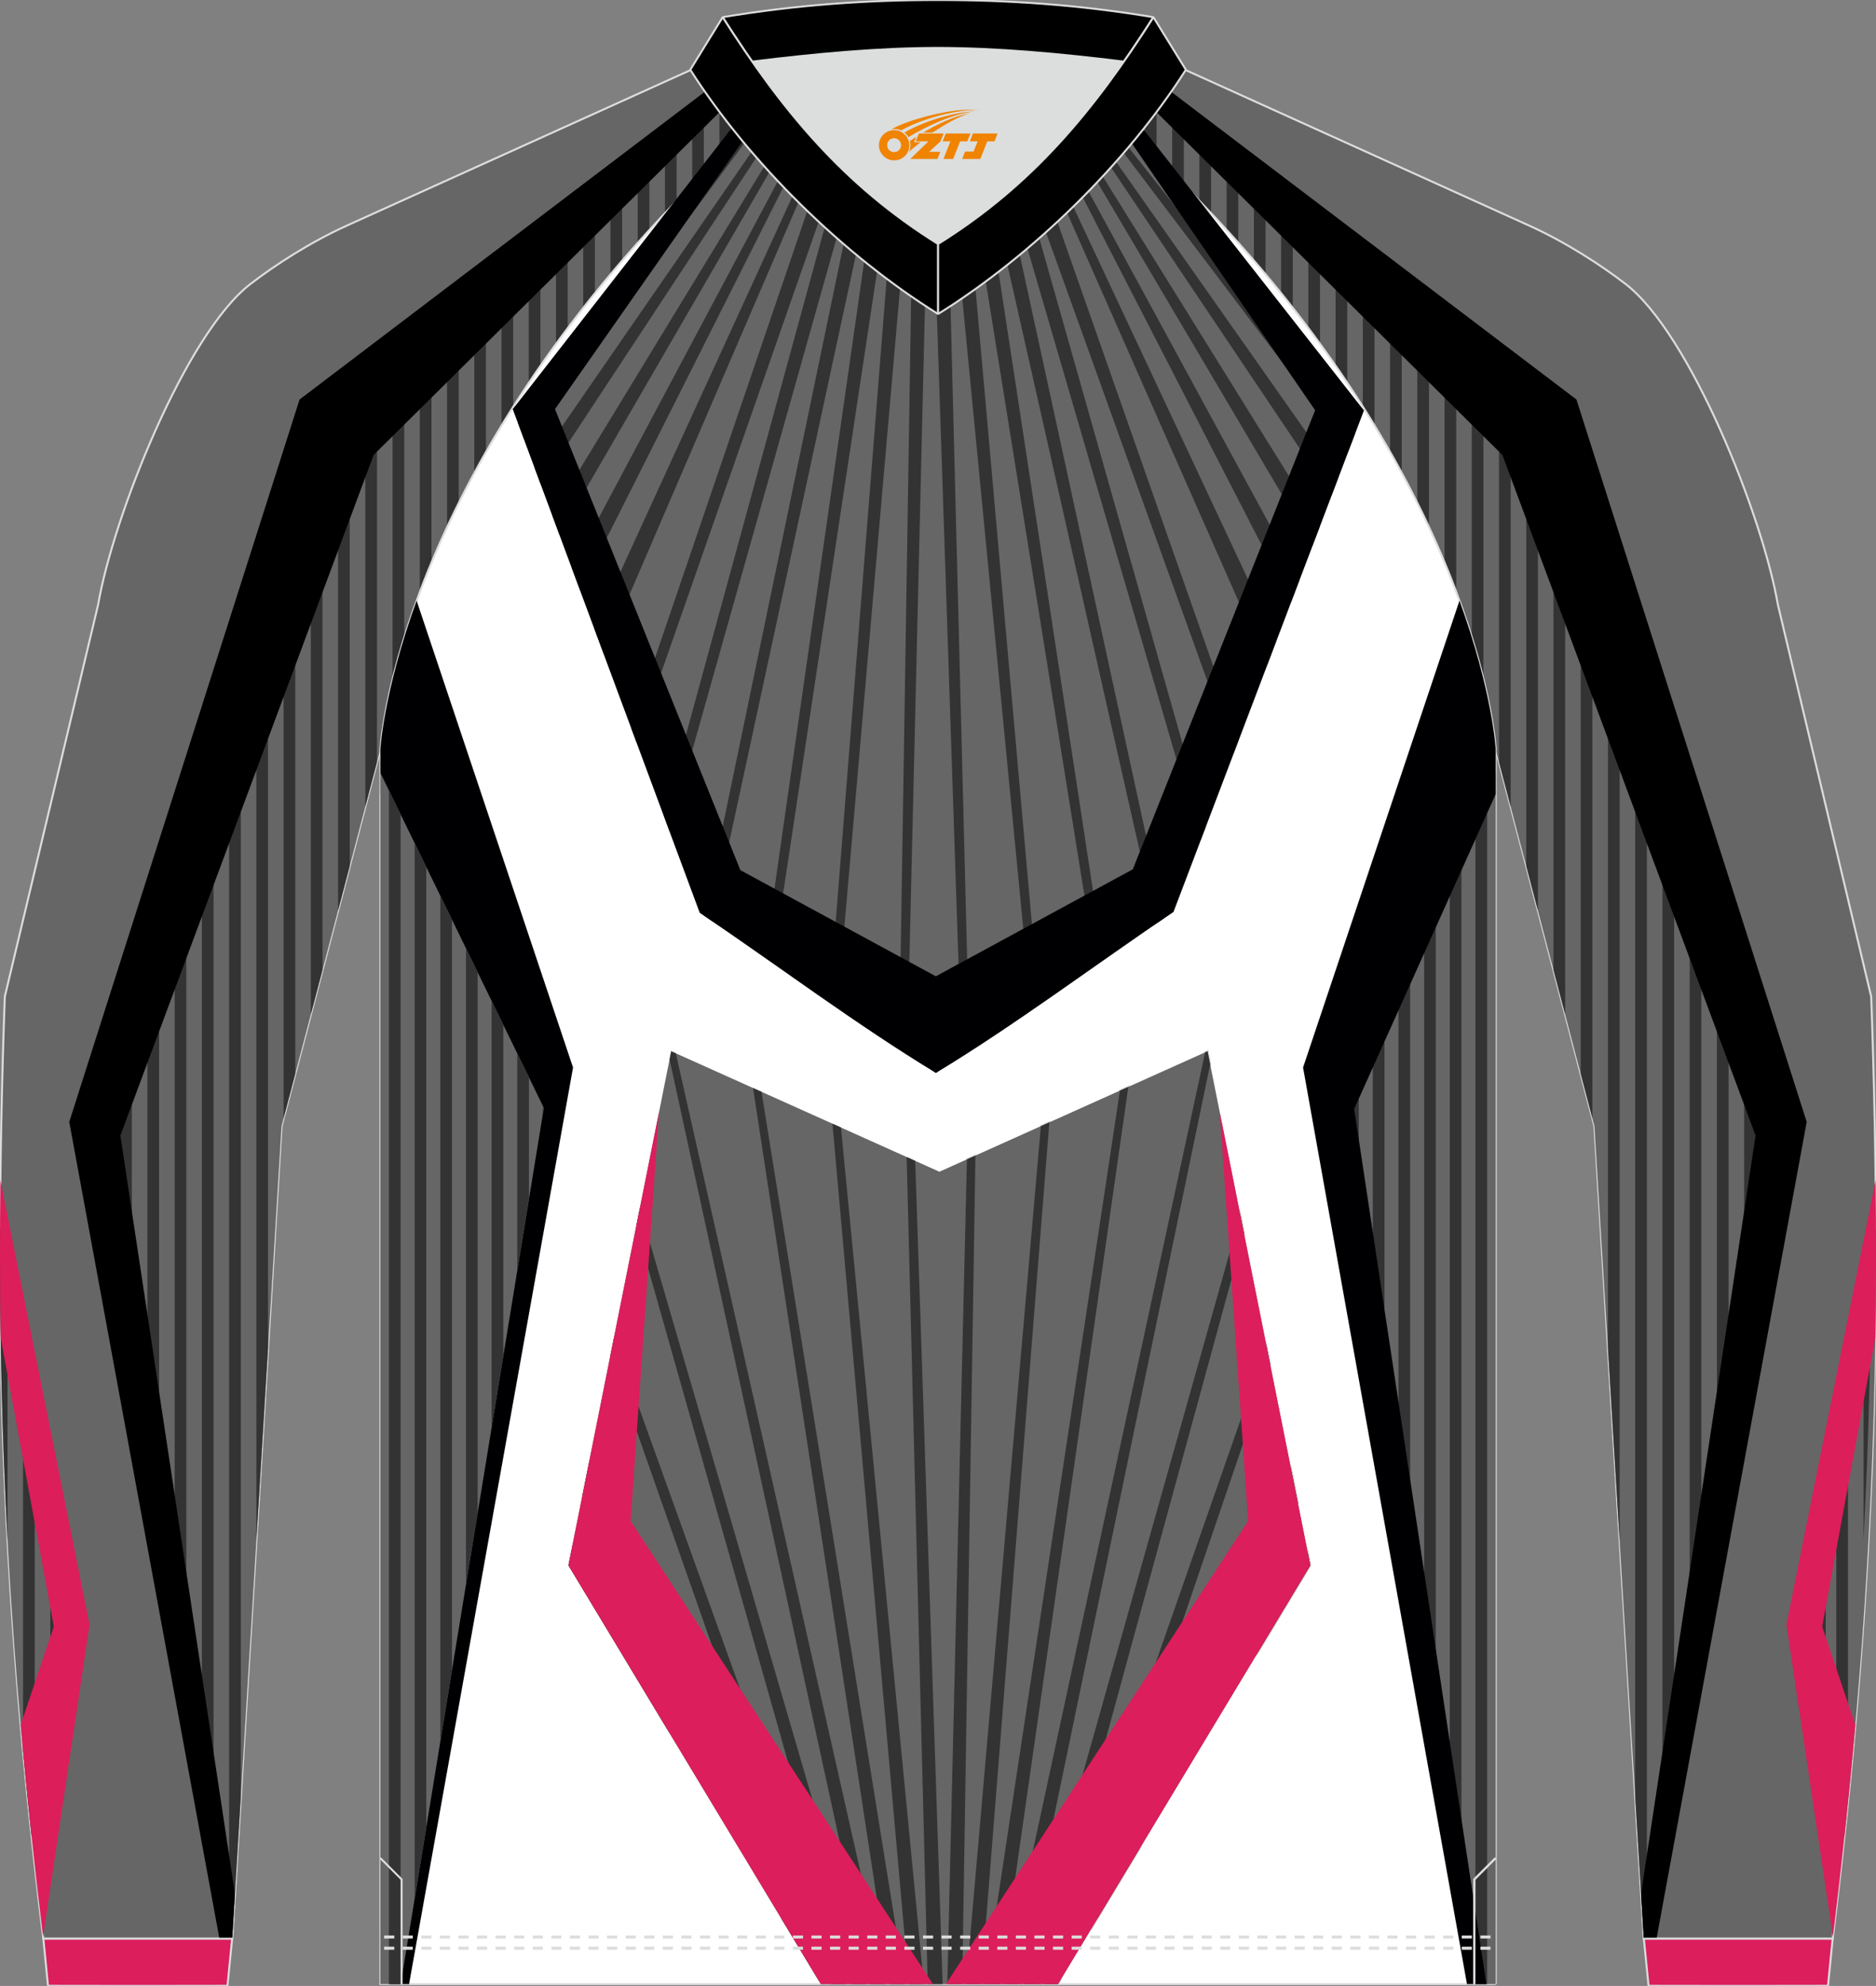 <?xml version="1.0" encoding="utf-8"?>
<!-- Generator: Adobe Illustrator 24.0.1, SVG Export Plug-In . SVG Version: 6.00 Build 0)  -->
<svg xmlns="http://www.w3.org/2000/svg" xmlns:xlink="http://www.w3.org/1999/xlink" version="1.1" id="图层_1" x="0px" y="0px" width="379.5px" height="401.5px" viewBox="0 0 379.5 401.5" enable-background="new 0 0 379.5 401.5" xml:space="preserve">
<rect x="0" y="0" width="379.5" height="401.5" fill="#808080" stroke="none"/>
<path fill-rule="evenodd" clip-rule="evenodd" fill="#666666" stroke="#DCDDDD" stroke-width="0.4" stroke-miterlimit="22.926" d="  M230.02,27.44c7.02,7.28,13.66,14.26,15.81,16.55c54.1,57.74,56.73,107.52,56.73,107.52l19.98,76.17l9.99,164.27h38.21  c8.25-67.5,10.23-121.67,7.79-190.45l-18.88-79.26c-3.08-17.89-17.73-54.78-30.83-64.84c-4.93-3.79-12.05-8.44-19.68-11.88  L239.7,14.1C236.83,18.59,233.58,23.07,230.02,27.44z"/>
<path fill-rule="evenodd" clip-rule="evenodd" fill="#666666" d="M235.2,20.71l69.47,63.52l56.52,138.24l-28.37,169.48h-0.29  l-9.99-164.27l-19.98-76.17c0,0-2.63-49.78-56.73-107.52c-2.15-2.3-8.79-9.27-15.81-16.55C231.83,25.22,233.56,22.97,235.2,20.71z"/>
<polygon fill-rule="evenodd" clip-rule="evenodd" fill="#333333" points="358.34,215.49 358.34,239.5 360.7,225.41 360.7,221.27 "/>
<polygon fill-rule="evenodd" clip-rule="evenodd" fill="#333333" points="352.83,202.02 352.83,272.42 355.19,258.32 355.19,207.79   "/>
<polygon fill-rule="evenodd" clip-rule="evenodd" fill="#333333" points="347.32,188.54 347.32,305.33 349.68,291.24 349.68,194.31   "/>
<polygon fill-rule="evenodd" clip-rule="evenodd" fill="#333333" points="341.81,175.06 341.81,338.25 344.17,324.15 344.17,180.84   "/>
<polygon fill-rule="evenodd" clip-rule="evenodd" fill="#333333" points="336.3,161.59 336.3,371.16 338.66,357.07 338.66,167.36   "/>
<polygon fill-rule="evenodd" clip-rule="evenodd" fill="#333333" points="330.79,148.11 330.79,363.26 332.53,391.95 332.82,391.95   333.15,389.98 333.15,153.88 "/>
<polygon fill-rule="evenodd" clip-rule="evenodd" fill="#333333" points="325.28,134.63 325.28,272.6 327.64,311.42 327.64,140.41   "/>
<polygon fill-rule="evenodd" clip-rule="evenodd" fill="#333333" points="319.77,121.16 319.77,217.08 322.13,226.08 322.13,126.93   "/>
<polygon fill-rule="evenodd" clip-rule="evenodd" fill="#333333" points="314.26,107.68 314.26,196.08 316.62,205.07 316.62,113.45   "/>
<polygon fill-rule="evenodd" clip-rule="evenodd" fill="#333333" points="308.75,94.2 308.75,175.07 311.11,184.07 311.11,99.98 "/>
<polygon fill-rule="evenodd" clip-rule="evenodd" fill="#333333" points="303.24,82.92 303.24,154.06 305.6,163.06 305.6,86.5   304.67,84.23 "/>
<path fill-rule="evenodd" clip-rule="evenodd" fill="#333333" d="M297.73,77.88v50.94c0.96,3.11,1.74,5.94,2.36,8.48V80.04  L297.73,77.88z"/>
<path fill-rule="evenodd" clip-rule="evenodd" fill="#333333" d="M292.22,72.85v40.84c0.85,2.05,1.64,4.04,2.36,5.96V75  L292.22,72.85z"/>
<path fill-rule="evenodd" clip-rule="evenodd" fill="#333333" d="M286.71,67.81v33.86c0.83,1.66,1.61,3.29,2.36,4.89V69.97  L286.71,67.81z"/>
<path fill-rule="evenodd" clip-rule="evenodd" fill="#333333" d="M281.2,62.77v28.59c0.82,1.43,1.6,2.85,2.36,4.25V64.93  L281.2,62.77z"/>
<path fill-rule="evenodd" clip-rule="evenodd" fill="#333333" d="M275.69,57.73v24.49c0.81,1.28,1.6,2.54,2.36,3.8V59.89  L275.69,57.73z"/>
<path fill-rule="evenodd" clip-rule="evenodd" fill="#333333" d="M270.18,52.69v21.25c0.81,1.16,1.59,2.31,2.36,3.45V54.85  L270.18,52.69z"/>
<path fill-rule="evenodd" clip-rule="evenodd" fill="#333333" d="M264.67,47.65v18.68c0.8,1.07,1.59,2.13,2.36,3.18V49.81  L264.67,47.65z"/>
<path fill-rule="evenodd" clip-rule="evenodd" fill="#333333" d="M259.16,42.62v16.66c0.8,0.99,1.59,1.98,2.36,2.96V44.77  L259.16,42.62z"/>
<path fill-rule="evenodd" clip-rule="evenodd" fill="#333333" d="M253.65,37.58v15.11c0.8,0.93,1.59,1.85,2.36,2.77V39.74  L253.65,37.58z"/>
<path fill-rule="evenodd" clip-rule="evenodd" fill="#333333" d="M248.14,32.54v13.94c0.8,0.87,1.58,1.74,2.36,2.61V34.7  L248.14,32.54z"/>
<path fill-rule="evenodd" clip-rule="evenodd" fill="#333333" d="M242.63,27.5v13.1c0.93,0.98,1.73,1.82,2.36,2.49V29.66  L242.63,27.5z"/>
<polygon fill-rule="evenodd" clip-rule="evenodd" fill="#333333" points="237.12,22.46 237.12,34.83 239.48,37.3 239.48,24.62 "/>
<path fill-rule="evenodd" clip-rule="evenodd" fill="#333333" d="M231.61,25.46v3.63l2.36,2.46v-9.16  C233.2,23.41,232.41,24.44,231.61,25.46z"/>
<path fill-rule="evenodd" clip-rule="evenodd" fill="#000001" d="M236.79,18.46l82.11,62.31l46.58,146.05l-30.38,165.13h-2.58  l-0.55-9.1l23.17-153.28L303.92,91.98l-70.09-69.42C234.85,21.2,235.84,19.83,236.79,18.46z"/>
<path fill-rule="evenodd" clip-rule="evenodd" fill="#666666" d="M379.49,248.16l-16.04,80.83l9.66,42.34  C377.7,328.41,379.65,290.03,379.49,248.16z"/>
<path fill-rule="evenodd" clip-rule="evenodd" fill="#333333" d="M376.98,255.75v55.52c1.11-20.84,1.59-41.51,1.51-63.11l-0.04,0.21  L376.98,255.75z"/>
<path fill-rule="evenodd" clip-rule="evenodd" fill="#333333" d="M371.47,283.52v85.05l0.63,2.77c0.62-5.83,1.2-11.57,1.73-17.25  v-82.46L371.47,283.52z"/>
<polygon fill-rule="evenodd" clip-rule="evenodd" fill="#333333" points="366.96,311.28 366.96,344.41 368.46,350.99 369.32,354.75   369.32,299.39 "/>
<polygon fill-rule="evenodd" clip-rule="evenodd" fill="#333333" points="363.81,330.59 363.81,327.15 363.45,328.99 "/>
<path fill-rule="evenodd" clip-rule="evenodd" fill="#DC1E5B" d="M379.42,238.62l-18.04,89.83l9.41,63.08  c1.81-14.81,3.31-28.98,4.53-42.81l-6.71-19.87l10.76-58.44C379.53,259.99,379.54,249.44,379.42,238.62z"/>
<path fill-rule="evenodd" clip-rule="evenodd" fill="#DC1E5D" stroke="#DCDDDD" stroke-width="0.4" stroke-miterlimit="22.926" d="  M332.54,391.95l0.95,9.53c12.1,0.03,24.2,0.03,36.3,0l0.94-9.53C358.01,391.95,345.27,391.95,332.54,391.95z"/>
<path fill-rule="evenodd" clip-rule="evenodd" fill="#666666" stroke="#DCDDDD" stroke-width="0.4" stroke-miterlimit="22.926" d="  M149.48,27.44c-7.02,7.28-13.66,14.26-15.81,16.55c-54.1,57.74-56.73,107.52-56.73,107.52l-19.98,76.17l-9.98,164.27H8.76  C0.51,324.45-1.46,270.28,0.97,201.5l18.88-79.26c3.08-17.89,17.73-54.78,30.83-64.84c4.93-3.79,12.05-8.44,19.68-11.88l69.44-31.4  C142.67,18.59,145.92,23.07,149.48,27.44z"/>
<path fill-rule="evenodd" clip-rule="evenodd" fill="#666666" d="M144.3,20.71L74.83,84.23L18.31,222.47l28.37,169.48h0.29  l9.98-164.27l19.98-76.17c0,0,2.63-49.78,56.73-107.52c2.15-2.29,8.79-9.27,15.81-16.55C147.67,25.22,145.94,22.97,144.3,20.71z"/>
<polygon fill-rule="evenodd" clip-rule="evenodd" fill="#333333" points="21.16,215.49 21.16,239.5 18.8,225.4 18.8,221.27 "/>
<polygon fill-rule="evenodd" clip-rule="evenodd" fill="#333333" points="26.67,202.02 26.67,272.41 24.31,258.32 24.31,207.79 "/>
<polygon fill-rule="evenodd" clip-rule="evenodd" fill="#333333" points="32.18,188.54 32.18,305.33 29.82,291.24 29.82,194.31 "/>
<polygon fill-rule="evenodd" clip-rule="evenodd" fill="#333333" points="37.69,175.06 37.69,338.25 35.33,324.15 35.33,180.83 "/>
<polygon fill-rule="evenodd" clip-rule="evenodd" fill="#333333" points="43.2,161.59 43.2,371.16 40.84,357.07 40.84,167.36 "/>
<polygon fill-rule="evenodd" clip-rule="evenodd" fill="#333333" points="48.71,148.11 48.71,363.26 46.97,391.95 46.68,391.95   46.35,389.98 46.35,153.88 "/>
<polygon fill-rule="evenodd" clip-rule="evenodd" fill="#333333" points="54.22,134.63 54.22,272.6 51.86,311.42 51.86,140.4 "/>
<polygon fill-rule="evenodd" clip-rule="evenodd" fill="#333333" points="59.73,121.16 59.73,217.08 57.37,226.08 57.37,126.93 "/>
<polygon fill-rule="evenodd" clip-rule="evenodd" fill="#333333" points="65.24,107.68 65.24,196.08 62.88,205.07 62.88,113.45 "/>
<polygon fill-rule="evenodd" clip-rule="evenodd" fill="#333333" points="70.75,94.2 70.75,175.07 68.39,184.06 68.39,99.97 "/>
<polygon fill-rule="evenodd" clip-rule="evenodd" fill="#333333" points="76.26,82.92 76.26,154.06 73.9,163.06 73.9,86.5   74.83,84.23 "/>
<path fill-rule="evenodd" clip-rule="evenodd" fill="#333333" d="M81.77,77.88v50.94c-0.96,3.11-1.74,5.94-2.36,8.48V80.04  L81.77,77.88z"/>
<path fill-rule="evenodd" clip-rule="evenodd" fill="#333333" d="M87.28,72.84v40.84c-0.85,2.05-1.64,4.04-2.36,5.96V75L87.28,72.84  z"/>
<path fill-rule="evenodd" clip-rule="evenodd" fill="#333333" d="M92.79,67.81v33.86c-0.83,1.66-1.61,3.29-2.36,4.89V69.96  L92.79,67.81z"/>
<path fill-rule="evenodd" clip-rule="evenodd" fill="#333333" d="M98.3,62.77v28.59c-0.82,1.43-1.6,2.85-2.36,4.25V64.92L98.3,62.77  z"/>
<path fill-rule="evenodd" clip-rule="evenodd" fill="#333333" d="M103.81,57.73v24.49c-0.81,1.28-1.6,2.54-2.36,3.8V59.89  L103.81,57.73z"/>
<path fill-rule="evenodd" clip-rule="evenodd" fill="#333333" d="M109.32,52.69v21.25c-0.81,1.16-1.59,2.31-2.36,3.45V54.85  L109.32,52.69z"/>
<path fill-rule="evenodd" clip-rule="evenodd" fill="#333333" d="M114.83,47.65v18.68c-0.8,1.07-1.59,2.13-2.36,3.18V49.81  L114.83,47.65z"/>
<path fill-rule="evenodd" clip-rule="evenodd" fill="#333333" d="M120.34,42.61v16.66c-0.8,0.99-1.59,1.97-2.36,2.96V44.77  L120.34,42.61z"/>
<path fill-rule="evenodd" clip-rule="evenodd" fill="#333333" d="M125.85,37.58v15.11c-0.8,0.93-1.58,1.85-2.36,2.77V39.73  L125.85,37.58z"/>
<path fill-rule="evenodd" clip-rule="evenodd" fill="#333333" d="M131.36,32.54v13.94c-0.8,0.87-1.58,1.74-2.36,2.61V34.7  L131.36,32.54z"/>
<path fill-rule="evenodd" clip-rule="evenodd" fill="#333333" d="M136.87,27.5v13.1c-0.93,0.98-1.73,1.82-2.36,2.49V29.66  L136.87,27.5z"/>
<polygon fill-rule="evenodd" clip-rule="evenodd" fill="#333333" points="142.38,22.46 142.38,34.83 140.02,37.29 140.02,24.62 "/>
<path fill-rule="evenodd" clip-rule="evenodd" fill="#333333" d="M147.89,25.46v3.62l-2.36,2.46v-9.16  C146.3,23.41,147.09,24.44,147.89,25.46z"/>
<path fill-rule="evenodd" clip-rule="evenodd" fill="#000001" d="M142.71,18.45L60.6,80.77L14.01,226.82l30.38,165.13h2.58  l0.55-9.09L24.35,229.57L75.58,91.98l70.09-69.42C144.65,21.2,143.66,19.83,142.71,18.45z"/>
<path fill-rule="evenodd" clip-rule="evenodd" fill="#666666" d="M0.01,248.16l16.04,80.83L6.4,371.33  C1.8,328.41-0.15,290.03,0.01,248.16z"/>
<path fill-rule="evenodd" clip-rule="evenodd" fill="#333333" d="M1.52,255.75v55.52c-1.11-20.84-1.59-41.51-1.51-63.11L1.52,255.75  z"/>
<path fill-rule="evenodd" clip-rule="evenodd" fill="#333333" d="M7.03,283.52v85.05l-0.63,2.77c-0.62-5.83-1.2-11.57-1.73-17.26  v-82.45L7.03,283.52z"/>
<polygon fill-rule="evenodd" clip-rule="evenodd" fill="#333333" points="12.54,311.28 12.54,344.41 10.18,354.75 10.18,299.39 "/>
<polygon fill-rule="evenodd" clip-rule="evenodd" fill="#333333" points="15.69,330.59 15.69,327.15 16.05,328.99 "/>
<path fill-rule="evenodd" clip-rule="evenodd" fill="#DC1E5B" d="M0.08,238.62l18.04,89.83l-9.41,63.08  c-1.81-14.81-3.31-28.98-4.53-42.81l6.71-19.87L0.13,270.41C-0.03,259.99-0.04,249.44,0.08,238.62z"/>
<path fill-rule="evenodd" clip-rule="evenodd" fill="#DC1E5D" stroke="#DCDDDD" stroke-width="0.4" stroke-miterlimit="22.926" d="  M46.96,391.95l-0.95,9.53c-12.1,0.03-24.21,0.03-36.3,0l-0.94-9.53C21.49,391.95,34.23,391.95,46.96,391.95z"/>
<path fill-rule="evenodd" clip-rule="evenodd" fill="#FFFFFF" stroke="#DCDDDD" stroke-width="0.4" stroke-miterlimit="22.926" d="  M302.57,401.13V151.51c0,0-2.63-49.79-56.74-107.53c-2.14-2.3-8.79-9.27-15.81-16.55c-7.39,9.07-73.13,9.08-80.52,0  c-7.02,7.28-13.66,14.26-15.81,16.55c-54.1,57.75-56.73,107.53-56.73,107.53v249.61h112.8H302.57z"/>
<polygon fill-rule="evenodd" clip-rule="evenodd" fill="#FFFFFF" stroke="#DCDDDD" stroke-width="0.463" stroke-miterlimit="22.926" points="  191.63,401.13 194.65,401.13 197.32,233.62 195.6,234.38 "/>
<polygon fill-rule="evenodd" clip-rule="evenodd" fill="#FFFFFF" stroke="#DCDDDD" stroke-width="0.463" stroke-miterlimit="22.926" points="  195.43,401.13 198.46,401.13 212.27,226.9 210.56,227.67 "/>
<polygon fill-rule="evenodd" clip-rule="evenodd" fill="#FFFFFF" stroke="#DCDDDD" stroke-width="0.463" stroke-miterlimit="22.926" points="  199.26,401.13 202.3,401.13 228.25,219.73 226.55,220.49 "/>
<polygon fill-rule="evenodd" clip-rule="evenodd" fill="#FFFFFF" stroke="#DCDDDD" stroke-width="0.463" stroke-miterlimit="22.926" points="  203.13,401.13 206.19,401.13 244.81,215.17 244.28,212.53 243.79,212.76 "/>
<polygon fill-rule="evenodd" clip-rule="evenodd" fill="#FFFFFF" stroke="#DCDDDD" stroke-width="0.463" stroke-miterlimit="22.926" points="  207.07,401.13 210.15,401.13 251.65,249.38 250.9,245.6 "/>
<polygon fill-rule="evenodd" clip-rule="evenodd" fill="#FFFFFF" stroke="#DCDDDD" stroke-width="0.463" stroke-miterlimit="22.926" points="  211.1,401.13 214.02,401.13 214.48,400.35 256.94,275.8 256.19,272.07 "/>
<polygon fill-rule="evenodd" clip-rule="evenodd" fill="#FFFFFF" stroke="#DCDDDD" stroke-width="0.463" stroke-miterlimit="22.926" points="  261.17,296.96 222.01,387.87 230.46,373.86 262.55,303.85 "/>
<polygon fill-rule="evenodd" clip-rule="evenodd" fill="#FFFFFF" stroke="#DCDDDD" stroke-width="0.463" stroke-miterlimit="22.926" points="  264.56,313.91 254.13,334.61 265.07,316.47 "/>
<polygon fill-rule="evenodd" clip-rule="evenodd" fill="#666666" points="135.78,212.53 190.03,236.89 244.28,212.53 265.07,316.47   214.02,401.13 189.75,401.13 166.05,401.13 114.99,316.47 "/>
<polygon fill-rule="evenodd" clip-rule="evenodd" fill="#333333" points="187.67,401.13 183.41,233.92 185.14,234.69 190.69,401.13   189.75,401.13 "/>
<polygon fill-rule="evenodd" clip-rule="evenodd" fill="#333333" points="183.86,401.13 168.4,227.18 170.12,227.95 186.89,401.13   "/>
<polygon fill-rule="evenodd" clip-rule="evenodd" fill="#333333" points="180.02,401.13 152.34,219.97 154.05,220.73 183.06,401.13   "/>
<polygon fill-rule="evenodd" clip-rule="evenodd" fill="#333333" points="176.12,401.13 135.45,214.18 135.78,212.53 136.71,212.95   179.18,401.13 "/>
<polygon fill-rule="evenodd" clip-rule="evenodd" fill="#333333" points="172.14,401.13 128.7,247.92 129.44,244.24 175.23,401.13   "/>
<polygon fill-rule="evenodd" clip-rule="evenodd" fill="#333333" points="168.06,401.13 123.46,274.13 124.19,270.49 171.18,401.13   "/>
<polygon fill-rule="evenodd" clip-rule="evenodd" fill="#333333" points="119.23,295.29 165.72,400.58 158.11,387.97 117.85,302.17   "/>
<polygon fill-rule="evenodd" clip-rule="evenodd" fill="#333333" points="115.84,312.24 135.64,350.72 114.99,316.47 "/>
<polygon fill-rule="evenodd" clip-rule="evenodd" fill="#333333" points="194.65,401.13 197.32,233.62 195.6,234.38 191.63,401.13   "/>
<polygon fill-rule="evenodd" clip-rule="evenodd" fill="#333333" points="198.46,401.13 212.27,226.9 210.56,227.67 195.43,401.13   "/>
<polygon fill-rule="evenodd" clip-rule="evenodd" fill="#333333" points="202.3,401.13 228.25,219.73 226.55,220.49 199.26,401.13   "/>
<polygon fill-rule="evenodd" clip-rule="evenodd" fill="#333333" points="206.19,401.13 244.81,215.17 244.28,212.53 243.79,212.76   203.13,401.13 "/>
<polygon fill-rule="evenodd" clip-rule="evenodd" fill="#333333" points="210.15,401.13 251.65,249.38 250.9,245.6 207.07,401.13   "/>
<polygon fill-rule="evenodd" clip-rule="evenodd" fill="#333333" points="214.48,400.35 256.94,275.8 256.19,272.07 211.1,401.13   214.02,401.13 "/>
<polygon fill-rule="evenodd" clip-rule="evenodd" fill="#333333" points="261.17,296.96 222.01,387.87 230.46,373.86 262.55,303.85   "/>
<polygon fill-rule="evenodd" clip-rule="evenodd" fill="#333333" points="264.56,313.91 254.13,334.61 265.07,316.47 "/>
<path fill-rule="evenodd" clip-rule="evenodd" fill="#000003" d="M84.28,121.44l31.64,94.38L82.75,401.13h-3.92l26.74-176.94  l-28.62-63.65v-9.03C76.95,151.51,77.56,139.92,84.28,121.44z"/>
<polygon fill-rule="evenodd" clip-rule="evenodd" fill="#666666" points="76.95,156.26 110.02,223.99 81.06,401.13 76.95,401.13 "/>
<polygon fill-rule="evenodd" clip-rule="evenodd" fill="#333333" points="81.04,164.64 81.04,401.13 78.68,401.13 78.68,159.81 "/>
<polygon fill-rule="evenodd" clip-rule="evenodd" fill="#333333" points="86.23,175.28 86.23,369.49 83.88,383.92 83.88,170.45 "/>
<polygon fill-rule="evenodd" clip-rule="evenodd" fill="#333333" points="91.43,185.91 91.43,337.73 89.07,352.16 89.07,181.08 "/>
<polygon fill-rule="evenodd" clip-rule="evenodd" fill="#333333" points="96.62,196.55 96.62,305.97 94.26,320.4 94.26,191.71 "/>
<polygon fill-rule="evenodd" clip-rule="evenodd" fill="#333333" points="101.81,207.18 101.81,274.21 99.45,288.64 99.45,202.35   "/>
<polygon fill-rule="evenodd" clip-rule="evenodd" fill="#333333" points="107,217.82 107,242.45 104.64,256.88 104.64,212.98 "/>
<polygon fill-rule="evenodd" clip-rule="evenodd" fill="#333333" points="109.83,225.12 109.83,223.62 110.02,223.99 "/>
<polygon fill-rule="evenodd" clip-rule="evenodd" fill="#666666" points="302.57,156.26 269.5,223.99 298.45,401.13 302.57,401.13   "/>
<polygon fill-rule="evenodd" clip-rule="evenodd" fill="#333333" points="298.47,164.64 298.47,401.13 300.83,401.13 300.83,159.81   "/>
<polygon fill-rule="evenodd" clip-rule="evenodd" fill="#333333" points="293.28,175.28 293.28,369.49 295.64,383.92 295.64,170.45   "/>
<polygon fill-rule="evenodd" clip-rule="evenodd" fill="#333333" points="288.09,185.91 288.09,337.73 290.45,352.16 290.45,181.08   "/>
<polygon fill-rule="evenodd" clip-rule="evenodd" fill="#333333" points="282.9,196.55 282.9,305.97 285.26,320.4 285.26,191.71 "/>
<polygon fill-rule="evenodd" clip-rule="evenodd" fill="#333333" points="277.71,207.18 277.71,274.21 280.07,288.64 280.07,202.35   "/>
<polygon fill-rule="evenodd" clip-rule="evenodd" fill="#333333" points="272.51,217.82 272.51,242.45 274.87,256.88 274.87,212.98   "/>
<polygon fill-rule="evenodd" clip-rule="evenodd" fill="#333333" points="269.68,225.12 269.68,223.62 269.5,223.99 "/>
<path fill-rule="evenodd" clip-rule="evenodd" fill="#000003" d="M295.24,121.44l-31.64,94.38l33.16,185.31h3.92l-26.74-176.94  l28.63-63.65v-9.02C302.57,151.51,301.95,139.92,295.24,121.44z"/>
<path fill-rule="evenodd" clip-rule="evenodd" fill="#666666" d="M155.7,20.52l-51.96,62.19l37.83,101.83l47.78,32.39  c0.88-1.19,42.89-29.08,48.03-32.56L275.9,82.98l-52.67-62.63c-13.48-1.33-35.12-0.07-35.12-0.07c0.02-0.1,0.05-0.06,0.07,0.04  C181.99,20.03,166.32,19.47,155.7,20.52z"/>
<path fill-rule="evenodd" clip-rule="evenodd" fill="#333333" d="M191.22,20.12l4.89,191.97c-0.56,0.38-1.1,0.75-1.6,1.1  l-6.43-192.89l0.11,0c-0.02-0.1-0.05-0.14-0.07-0.04C188.11,20.28,189.27,20.21,191.22,20.12z"/>
<path fill-rule="evenodd" clip-rule="evenodd" fill="#333333" d="M193.92,20.01l16.23,182.58l-1.61,1.08L190.77,20.14  C191.65,20.1,192.71,20.06,193.92,20.01z"/>
<path fill-rule="evenodd" clip-rule="evenodd" fill="#333333" d="M196.64,19.92l26.57,173.92l-1.61,1.08L193.48,20.03  C194.44,19.99,195.5,19.95,196.64,19.92z"/>
<path fill-rule="evenodd" clip-rule="evenodd" fill="#333333" d="M199.4,19.84l36.07,165.81l-1.61,1.08L196.21,19.93  C197.21,19.9,198.28,19.87,199.4,19.84z"/>
<path fill-rule="evenodd" clip-rule="evenodd" fill="#333333" d="M202.2,19.79l41.75,147.26l-1.14,2.99L198.98,19.85  C200.02,19.83,201.09,19.8,202.2,19.79z"/>
<path fill-rule="evenodd" clip-rule="evenodd" fill="#333333" d="M205.08,19.75l45.55,129.71l-1.11,2.92l-47.7-132.59  C202.88,19.77,203.97,19.76,205.08,19.75z"/>
<polygon fill-rule="evenodd" clip-rule="evenodd" fill="#333333" points="256.29,134.58 205.59,19.75 206.77,19.74 258.24,129.44   "/>
<polygon fill-rule="evenodd" clip-rule="evenodd" fill="#333333" points="261.17,121.75 208.66,19.74 209.9,19.75 262.89,117.21 "/>
<path fill-rule="evenodd" clip-rule="evenodd" fill="#333333" d="M265.48,110.39L211.9,19.77c0.44,0.01,0.88,0.02,1.32,0.03  l53.8,86.55L265.48,110.39z"/>
<path fill-rule="evenodd" clip-rule="evenodd" fill="#333333" d="M269.34,100.23l-53.99-80.37c0.47,0.02,0.95,0.03,1.41,0.05  l53.96,76.66L269.34,100.23z"/>
<path fill-rule="evenodd" clip-rule="evenodd" fill="#333333" d="M272.84,91.02l-53.75-70.99c0.52,0.03,1.04,0.06,1.55,0.1  l53.47,67.56L272.84,91.02z"/>
<polygon fill-rule="evenodd" clip-rule="evenodd" fill="#333333" points="224.48,21.83 223.22,20.35 223.23,20.35 "/>
<path fill-rule="evenodd" clip-rule="evenodd" fill="#333333" d="M184.95,20.18l-3.05,191.7l1.61,1.09l4.59-192.67  C187.22,20.27,186.16,20.22,184.95,20.18z"/>
<path fill-rule="evenodd" clip-rule="evenodd" fill="#333333" d="M182.24,20.09l-14.45,182.23l1.62,1.1L185.39,20.2  C184.43,20.16,183.38,20.12,182.24,20.09z"/>
<path fill-rule="evenodd" clip-rule="evenodd" fill="#333333" d="M179.52,20.01L154.7,193.44l1.62,1.1L182.68,20.1  C181.68,20.07,180.63,20.04,179.52,20.01z"/>
<path fill-rule="evenodd" clip-rule="evenodd" fill="#333333" d="M176.76,19.96l-34.31,165.18l1.62,1.1l35.87-166.21  C178.92,20,177.86,19.97,176.76,19.96z"/>
<path fill-rule="evenodd" clip-rule="evenodd" fill="#333333" d="M173.95,19.92l-39.66,145.02l1.15,3.1l41.73-148.08  C176.12,19.94,175.05,19.93,173.95,19.92z"/>
<path fill-rule="evenodd" clip-rule="evenodd" fill="#333333" d="M171.06,19.91l-43.38,127.26l1.12,3.02l45.52-130.27  C173.26,19.91,172.16,19.91,171.06,19.91z"/>
<polygon fill-rule="evenodd" clip-rule="evenodd" fill="#333333" points="122.15,132.27 170.55,19.91 169.36,19.92 120.24,127.12   "/>
<path fill-rule="evenodd" clip-rule="evenodd" fill="#333333" d="M117.38,119.42l50.09-99.48c-0.42,0.01-0.83,0.01-1.25,0.02  l-50.52,94.93L117.38,119.42z"/>
<path fill-rule="evenodd" clip-rule="evenodd" fill="#333333" d="M113.17,108.09l51.04-88.08c-0.44,0.01-0.89,0.03-1.32,0.05  l-51.21,84.01L113.17,108.09z"/>
<path fill-rule="evenodd" clip-rule="evenodd" fill="#333333" d="M109.41,97.98l51.31-77.83c-0.48,0.03-0.96,0.05-1.43,0.08  l-51.23,74.12L109.41,97.98z"/>
<path fill-rule="evenodd" clip-rule="evenodd" fill="#333333" d="M106.02,88.85l50.92-68.45c-0.42,0.03-0.83,0.07-1.24,0.11  l-4.65,5.57L104.8,85.55L106.02,88.85z"/>
<path fill-rule="evenodd" clip-rule="evenodd" fill="#000002" d="M221.97,14.24l53.93,68.73l-38.53,101.39  c-15.42,10.44-32.49,23.18-48.04,32.55c-15.55-9.38-32.35-21.94-47.77-32.38L103.74,82.71l53.23-68.3l2.01,1.64l-46.71,66.66  l37.5,93.21l39.54,21.46l39.85-21.63l36.88-92.81l-46.08-67.06L221.97,14.24z"/>
<polyline fill-rule="evenodd" clip-rule="evenodd" fill="none" stroke="#DCDDDD" stroke-width="0.4" stroke-miterlimit="22.926" points="  81.24,401.17 81.24,379.96 76.93,375.65 "/>
<polyline fill-rule="evenodd" clip-rule="evenodd" fill="none" stroke="#DCDDDD" stroke-width="0.46" stroke-miterlimit="22.926" points="  298.24,401.17 298.24,379.96 302.55,375.65 "/>
<path fill-rule="evenodd" clip-rule="evenodd" stroke="#DCDDDD" stroke-width="0.4" stroke-linejoin="bevel" stroke-miterlimit="22.926" d="  M227.34,12.46c2.02-2.9,4.01-5.89,5.98-8.99C218.13,0.96,204.28,0,189.75,0c-14.53,0-28.38,0.96-43.57,3.47  c1.98,3.1,3.96,6.1,5.98,8.99c12.77-1.57,25.55-2.77,37.58-2.77C201.79,9.7,214.58,10.89,227.34,12.46z"/>
<path fill-rule="evenodd" clip-rule="evenodd" stroke="#DCDDDD" stroke-width="0.4" stroke-linejoin="bevel" stroke-miterlimit="22.926" d="  M146.19,3.48l-6.55,10.62c12.06,18.91,31.02,37.49,50.12,49.38V49.32C170.65,37.43,158.25,22.38,146.19,3.48z"/>
<path fill-rule="evenodd" clip-rule="evenodd" stroke="#DCDDDD" stroke-width="0.4" stroke-linejoin="bevel" stroke-miterlimit="22.926" d="  M233.33,3.48l6.56,10.62c-12.06,18.91-31.02,37.49-50.12,49.38V49.32C208.86,37.43,221.27,22.38,233.33,3.48z"/>
<path fill-rule="evenodd" clip-rule="evenodd" fill="#DCDDDD" d="M189.76,49.32c15.97-9.95,27.26-22.09,37.58-36.85  c-12.77-1.57-25.55-2.77-37.58-2.77c-12.02,0-24.82,1.2-37.59,2.77C162.5,27.23,173.79,39.38,189.76,49.32z"/>

<polygon fill-rule="evenodd" clip-rule="evenodd" fill="#DC1E5C" points="188.72,401.13 127.57,307.5 133.31,224.86 114.99,316.47   166.05,401.13 "/>
<polygon fill-rule="evenodd" clip-rule="evenodd" fill="#DC1E5C" points="191.35,401.13 252.49,307.5 246.75,224.86 265.07,316.47   214.02,401.13 "/>
<path fill-rule="evenodd" clip-rule="evenodd" fill="#DCDDDD" d="M79.76,393.56v0.62H77.7v-0.62H79.76L79.76,393.56L79.76,393.56z   M83.51,393.56v0.62h-2.05v-0.62H83.51L83.51,393.56L83.51,393.56z M87.27,393.56v0.62h-2.05v-0.62H87.27L87.27,393.56L87.27,393.56  z M91.02,393.56v0.62h-2.04v-0.62H91.02L91.02,393.56L91.02,393.56z M94.79,393.56v0.62h-2.05v-0.62H94.79L94.79,393.56  L94.79,393.56z M98.54,393.56v0.62h-2.05v-0.62H98.54L98.54,393.56L98.54,393.56z M102.3,393.56v0.62h-2.05v-0.62H102.3  L102.3,393.56L102.3,393.56z M106.06,393.56v0.62h-0.35h-1.7v-0.62h1.7H106.06L106.06,393.56L106.06,393.56z M109.82,393.56v0.62  h-2.05v-0.62H109.82L109.82,393.56L109.82,393.56z M113.58,393.56v0.62h-0.86h-1.18v-0.62h1.18H113.58L113.58,393.56L113.58,393.56z   M117.34,393.56v0.62h-2.05v-0.62H117.34L117.34,393.56L117.34,393.56z M121.1,393.56v0.62h-1.38h-0.67v-0.62h0.67H121.1  L121.1,393.56L121.1,393.56z M124.85,393.56v0.62h-2.05v-0.62H124.85L124.85,393.56L124.85,393.56z M128.62,393.56v0.62h-1.89h-0.15  v-0.62h0.15H128.62L128.62,393.56L128.62,393.56z M132.37,393.56v0.62h-2.05v-0.62H132.37L132.37,393.56L132.37,393.56z   M136.13,393.56v0.62h-2.05v-0.62H136.13L136.13,393.56L136.13,393.56z M139.89,393.56v0.62h-2.05v-0.62H139.89L139.89,393.56  L139.89,393.56z M143.65,393.56v0.62h-2.05v-0.62H143.65L143.65,393.56L143.65,393.56z M147.41,393.56v0.62h-2.05v-0.62H147.41  L147.41,393.56L147.41,393.56z M151.17,393.56v0.62h-2.05v-0.62H151.17L151.17,393.56L151.17,393.56z M154.93,393.56v0.62h-0.2  h-1.85v-0.62h1.85H154.93L154.93,393.56L154.93,393.56z M158.68,393.56v0.62h-2.05v-0.62H158.68L158.68,393.56L158.68,393.56z   M162.45,393.56v0.62h-0.71h-1.34v-0.62h1.34H162.45L162.45,393.56L162.45,393.56z M166.2,393.56v0.62h-2.05v-0.62H166.2  L166.2,393.56L166.2,393.56z M169.96,393.56v0.62h-1.23h-0.82v-0.62h0.82H169.96L169.96,393.56L169.96,393.56z M173.72,393.56v0.62  h-2.05v-0.62H173.72L173.72,393.56L173.72,393.56z M177.48,393.56v0.62h-1.74h-0.31v-0.62h0.31H177.48L177.48,393.56L177.48,393.56z   M181.23,393.56v0.62h-2.05v-0.62H181.23L181.23,393.56L181.23,393.56z M185,393.56v0.62h-2.05v-0.62H185L185,393.56L185,393.56z   M188.76,393.56v0.62h-2.05v-0.62H188.76L188.76,393.56L188.76,393.56z M192.51,393.56v0.62h-2.05v-0.62H192.51L192.51,393.56  L192.51,393.56z M196.28,393.56v0.62h-2.05v-0.62H196.28L196.28,393.56L196.28,393.56z M200.03,393.56v0.62h-2.05v-0.62H200.03  L200.03,393.56L200.03,393.56z M203.79,393.56v0.62h-0.04h-2v-0.62h2H203.79L203.79,393.56L203.79,393.56z M207.55,393.56v0.62  h-2.05v-0.62H207.55L207.55,393.56L207.55,393.56z M211.31,393.56v0.62h-0.56h-1.49v-0.62h1.49H211.31L211.31,393.56L211.31,393.56z   M215.06,393.56v0.62h-2.05v-0.62H215.06L215.06,393.56L215.06,393.56z M218.83,393.56v0.62h-1.07h-0.97v-0.62h0.97H218.83  L218.83,393.56L218.83,393.56z M222.58,393.56v0.62h-2.05v-0.62H222.58L222.58,393.56L222.58,393.56z M226.34,393.56v0.62h-1.59  h-0.46v-0.62h0.46H226.34L226.34,393.56L226.34,393.56z M230.11,393.56v0.62h-2.05v-0.62H230.11L230.11,393.56L230.11,393.56z   M233.86,393.56v0.62h-2.05v-0.62H233.86L233.86,393.56L233.86,393.56z M237.62,393.56v0.62h-2.05v-0.62H237.62L237.62,393.56  L237.62,393.56z M241.38,393.56v0.62h-2.05v-0.62H241.38L241.38,393.56L241.38,393.56z M245.14,393.56v0.62h-2.05v-0.62H245.14  L245.14,393.56L245.14,393.56z M248.89,393.56v0.62h-2.05v-0.62H248.89L248.89,393.56L248.89,393.56z M252.66,393.56v0.62h-2.05  v-0.62H252.66L252.66,393.56L252.66,393.56z M256.41,393.56v0.62h-2.05v-0.62H256.41L256.41,393.56L256.41,393.56z M260.17,393.56  v0.62h-0.41h-1.64v-0.62h1.64H260.17L260.17,393.56L260.17,393.56z M263.93,393.56v0.62h-2.05v-0.62H263.93L263.93,393.56  L263.93,393.56z M267.69,393.56v0.62h-0.92h-1.13v-0.62h1.13H267.69L267.69,393.56L267.69,393.56z M271.45,393.56v0.62h-2.05v-0.62  H271.45L271.45,393.56L271.45,393.56z M275.21,393.56v0.62h-1.43h-0.61v-0.62h0.61H275.21L275.21,393.56L275.21,393.56z   M278.97,393.56v0.62h-2.05v-0.62H278.97L278.97,393.56L278.97,393.56z M282.72,393.56v0.62h-1.95h-0.1v-0.62h0.1H282.72  L282.72,393.56L282.72,393.56z M286.48,393.56v0.62h-2.05v-0.62H286.48L286.48,393.56L286.48,393.56z M290.24,393.56v0.62h-2.05  v-0.62H290.24L290.24,393.56L290.24,393.56z M294,393.56v0.62h-2.05v-0.62H294L294,393.56L294,393.56z M297.75,393.56v0.62h-2.05  v-0.62H297.75L297.75,393.56L297.75,393.56z M301.52,393.56v0.62h-2.05v-0.62H301.52z"/>
<path fill-rule="evenodd" clip-rule="evenodd" fill="#DCDDDD" d="M79.76,391.3v0.62H77.7v-0.62H79.76L79.76,391.3L79.76,391.3z   M83.51,391.3v0.62h-2.05v-0.62H83.51L83.51,391.3L83.51,391.3z M87.27,391.3v0.62h-2.05v-0.62H87.27L87.27,391.3L87.27,391.3z   M91.02,391.3v0.62h-2.04v-0.62H91.02L91.02,391.3L91.02,391.3z M94.79,391.3v0.62h-2.05v-0.62H94.79L94.79,391.3L94.79,391.3z   M98.54,391.3v0.62h-2.05v-0.62H98.54L98.54,391.3L98.54,391.3z M102.3,391.3v0.62h-2.05v-0.62H102.3L102.3,391.3L102.3,391.3z   M106.06,391.3v0.62h-0.35h-1.7v-0.62h1.7H106.06L106.06,391.3L106.06,391.3z M109.82,391.3v0.62h-2.05v-0.62H109.82L109.82,391.3  L109.82,391.3z M113.58,391.3v0.62h-0.86h-1.18v-0.62h1.18H113.58L113.58,391.3L113.58,391.3z M117.34,391.3v0.62h-2.05v-0.62  H117.34L117.34,391.3L117.34,391.3z M121.1,391.3v0.62h-1.38h-0.67v-0.62h0.67H121.1L121.1,391.3L121.1,391.3z M124.85,391.3v0.62  h-2.05v-0.62H124.85L124.85,391.3L124.85,391.3z M128.62,391.3v0.62h-1.89h-0.15v-0.62h0.15H128.62L128.62,391.3L128.62,391.3z   M132.37,391.3v0.62h-2.05v-0.62H132.37L132.37,391.3L132.37,391.3z M136.13,391.3v0.62h-2.05v-0.62H136.13L136.13,391.3  L136.13,391.3z M139.89,391.3v0.62h-2.05v-0.62H139.89L139.89,391.3L139.89,391.3z M143.65,391.3v0.62h-2.05v-0.62H143.65  L143.65,391.3L143.65,391.3z M147.41,391.3v0.62h-2.05v-0.62H147.41L147.41,391.3L147.41,391.3z M151.17,391.3v0.62h-2.05v-0.62  H151.17L151.17,391.3L151.17,391.3z M154.93,391.3v0.62h-0.2h-1.85v-0.62h1.85H154.93L154.93,391.3L154.93,391.3z M158.68,391.3  v0.62h-2.05v-0.62H158.68L158.68,391.3L158.68,391.3z M162.45,391.3v0.62h-0.71h-1.34v-0.62h1.34H162.45L162.45,391.3L162.45,391.3z   M166.2,391.3v0.62h-2.05v-0.62H166.2L166.2,391.3L166.2,391.3z M169.96,391.3v0.62h-1.23h-0.82v-0.62h0.82H169.96L169.96,391.3  L169.96,391.3z M173.72,391.3v0.62h-2.05v-0.62H173.72L173.72,391.3L173.72,391.3z M177.48,391.3v0.62h-1.74h-0.31v-0.62h0.31  H177.48L177.48,391.3L177.48,391.3z M181.23,391.3v0.62h-2.05v-0.62H181.23L181.23,391.3L181.23,391.3z M185,391.3v0.62h-2.05v-0.62  H185L185,391.3L185,391.3z M188.76,391.3v0.62h-2.05v-0.62H188.76L188.76,391.3L188.76,391.3z M192.51,391.3v0.62h-2.05v-0.62  H192.51L192.51,391.3L192.51,391.3z M196.28,391.3v0.62h-2.05v-0.62H196.28L196.28,391.3L196.28,391.3z M200.03,391.3v0.62h-2.05  v-0.62H200.03L200.03,391.3L200.03,391.3z M203.79,391.3v0.62h-0.04h-2v-0.62h2H203.79L203.79,391.3L203.79,391.3z M207.55,391.3  v0.62h-2.05v-0.62H207.55L207.55,391.3L207.55,391.3z M211.31,391.3v0.62h-0.56h-1.49v-0.62h1.49H211.31L211.31,391.3L211.31,391.3z   M215.06,391.3v0.62h-2.05v-0.62H215.06L215.06,391.3L215.06,391.3z M218.83,391.3v0.62h-1.07h-0.97v-0.62h0.97H218.83L218.83,391.3  L218.83,391.3z M222.58,391.3v0.62h-2.05v-0.62H222.58L222.58,391.3L222.58,391.3z M226.34,391.3v0.62h-1.59h-0.46v-0.62h0.46  H226.34L226.34,391.3L226.34,391.3z M230.11,391.3v0.62h-2.05v-0.62H230.11L230.11,391.3L230.11,391.3z M233.86,391.3v0.62h-2.05  v-0.62H233.86L233.86,391.3L233.86,391.3z M237.62,391.3v0.62h-2.05v-0.62H237.62L237.62,391.3L237.62,391.3z M241.38,391.3v0.62  h-2.05v-0.62H241.38L241.38,391.3L241.38,391.3z M245.14,391.3v0.62h-2.05v-0.62H245.14L245.14,391.3L245.14,391.3z M248.89,391.3  v0.62h-2.05v-0.62H248.89L248.89,391.3L248.89,391.3z M252.66,391.3v0.62h-2.05v-0.62H252.66L252.66,391.3L252.66,391.3z   M256.41,391.3v0.62h-2.05v-0.62H256.41L256.41,391.3L256.41,391.3z M260.17,391.3v0.62h-0.41h-1.64v-0.62h1.64H260.17L260.17,391.3  L260.17,391.3z M263.93,391.3v0.62h-2.05v-0.62H263.93L263.93,391.3L263.93,391.3z M267.69,391.3v0.62h-0.92h-1.13v-0.62h1.13  H267.69L267.69,391.3L267.69,391.3z M271.45,391.3v0.62h-2.05v-0.62H271.45L271.45,391.3L271.45,391.3z M275.21,391.3v0.62h-1.43  h-0.61v-0.62h0.61H275.21L275.21,391.3L275.21,391.3z M278.97,391.3v0.62h-2.05v-0.62H278.97L278.97,391.3L278.97,391.3z   M282.72,391.3v0.62h-1.95h-0.1v-0.62h0.1H282.72L282.72,391.3L282.72,391.3z M286.48,391.3v0.62h-2.05v-0.62H286.48L286.48,391.3  L286.48,391.3z M290.24,391.3v0.62h-2.05v-0.62H290.24L290.24,391.3L290.24,391.3z M294,391.3v0.62h-2.05v-0.62H294L294,391.3  L294,391.3z M297.75,391.3v0.62h-2.05v-0.62H297.75L297.75,391.3L297.75,391.3z M301.52,391.3v0.62h-2.05v-0.62H301.52z"/>
<g id="图层_x0020_1">
	<path fill="#F08300" d="M177.98,30.39c0.416,1.136,1.472,1.984,2.752,2.032c0.144,0,0.304,0,0.448-0.016h0.016   c0.016,0,0.064,0,0.128-0.016c0.032,0,0.048-0.016,0.08-0.016c0.064-0.016,0.144-0.032,0.224-0.048c0.016,0,0.016,0,0.032,0   c0.192-0.048,0.4-0.112,0.576-0.208c0.192-0.096,0.4-0.224,0.608-0.384c0.672-0.56,1.104-1.408,1.104-2.352   c0-0.224-0.032-0.448-0.08-0.672l0,0C183.82,28.51,183.77,28.34,183.69,28.16C183.22,27.07,182.14,26.31,180.87,26.31C179.18,26.31,177.8,27.68,177.8,29.38C177.8,29.73,177.86,30.07,177.98,30.39L177.98,30.39L177.98,30.39z M182.28,29.41L182.28,29.41C182.25,30.19,181.59,30.79,180.81,30.75C180.02,30.72,179.43,30.07,179.46,29.28c0.032-0.784,0.688-1.376,1.472-1.344   C181.7,27.97,182.31,28.64,182.28,29.41L182.28,29.41z"/>
	<polygon fill="#F08300" points="196.31,26.99 ,195.67,28.58 ,194.23,28.58 ,192.81,32.13 ,190.86,32.13 ,192.26,28.58 ,190.68,28.58    ,191.32,26.99"/>
	<path fill="#F08300" d="M198.28,22.26c-1.008-0.096-3.024-0.144-5.056,0.112c-2.416,0.304-5.152,0.912-7.616,1.664   C183.56,24.64,181.69,25.36,180.34,26.13C180.54,26.1,180.73,26.08,180.92,26.08c0.48,0,0.944,0.112,1.36,0.288   C186.38,24.05,193.58,22,198.28,22.26L198.28,22.26L198.28,22.26z"/>
	<path fill="#F08300" d="M183.75,27.73c4-2.368,8.88-4.672,13.488-5.248c-4.608,0.288-10.224,2-14.288,4.304   C183.27,27.04,183.54,27.36,183.75,27.73C183.75,27.73,183.75,27.73,183.75,27.73z"/>
	<polygon fill="#F08300" points="201.8,26.99 ,201.18,28.58 ,199.72,28.58 ,198.31,32.13 ,197.85,32.13 ,196.34,32.13 ,194.65,32.13    ,195.24,30.63 ,196.95,30.63 ,197.77,28.58 ,196.18,28.58 ,196.82,26.99"/>
	<polygon fill="#F08300" points="190.89,26.99 ,190.25,28.58 ,187.96,30.69 ,190.22,30.69 ,189.64,32.13 ,184.15,32.13 ,187.82,28.58    ,185.24,28.58 ,185.88,26.99"/>
	<path fill="#F08300" d="M196.17,22.85c-3.376,0.752-6.464,2.192-9.424,3.952h1.888C191.06,25.23,193.4,23.8,196.17,22.85z    M185.37,27.67C184.74,28.05,184.68,28.1,184.07,28.51c0.064,0.256,0.112,0.544,0.112,0.816c0,0.496-0.112,0.976-0.32,1.392   c0.176-0.16,0.32-0.304,0.432-0.4c0.272-0.24,0.768-0.64,1.6-1.296l0.32-0.256H184.89l0,0L185.37,27.67L185.37,27.67L185.37,27.67z"/>
</g>
</svg>